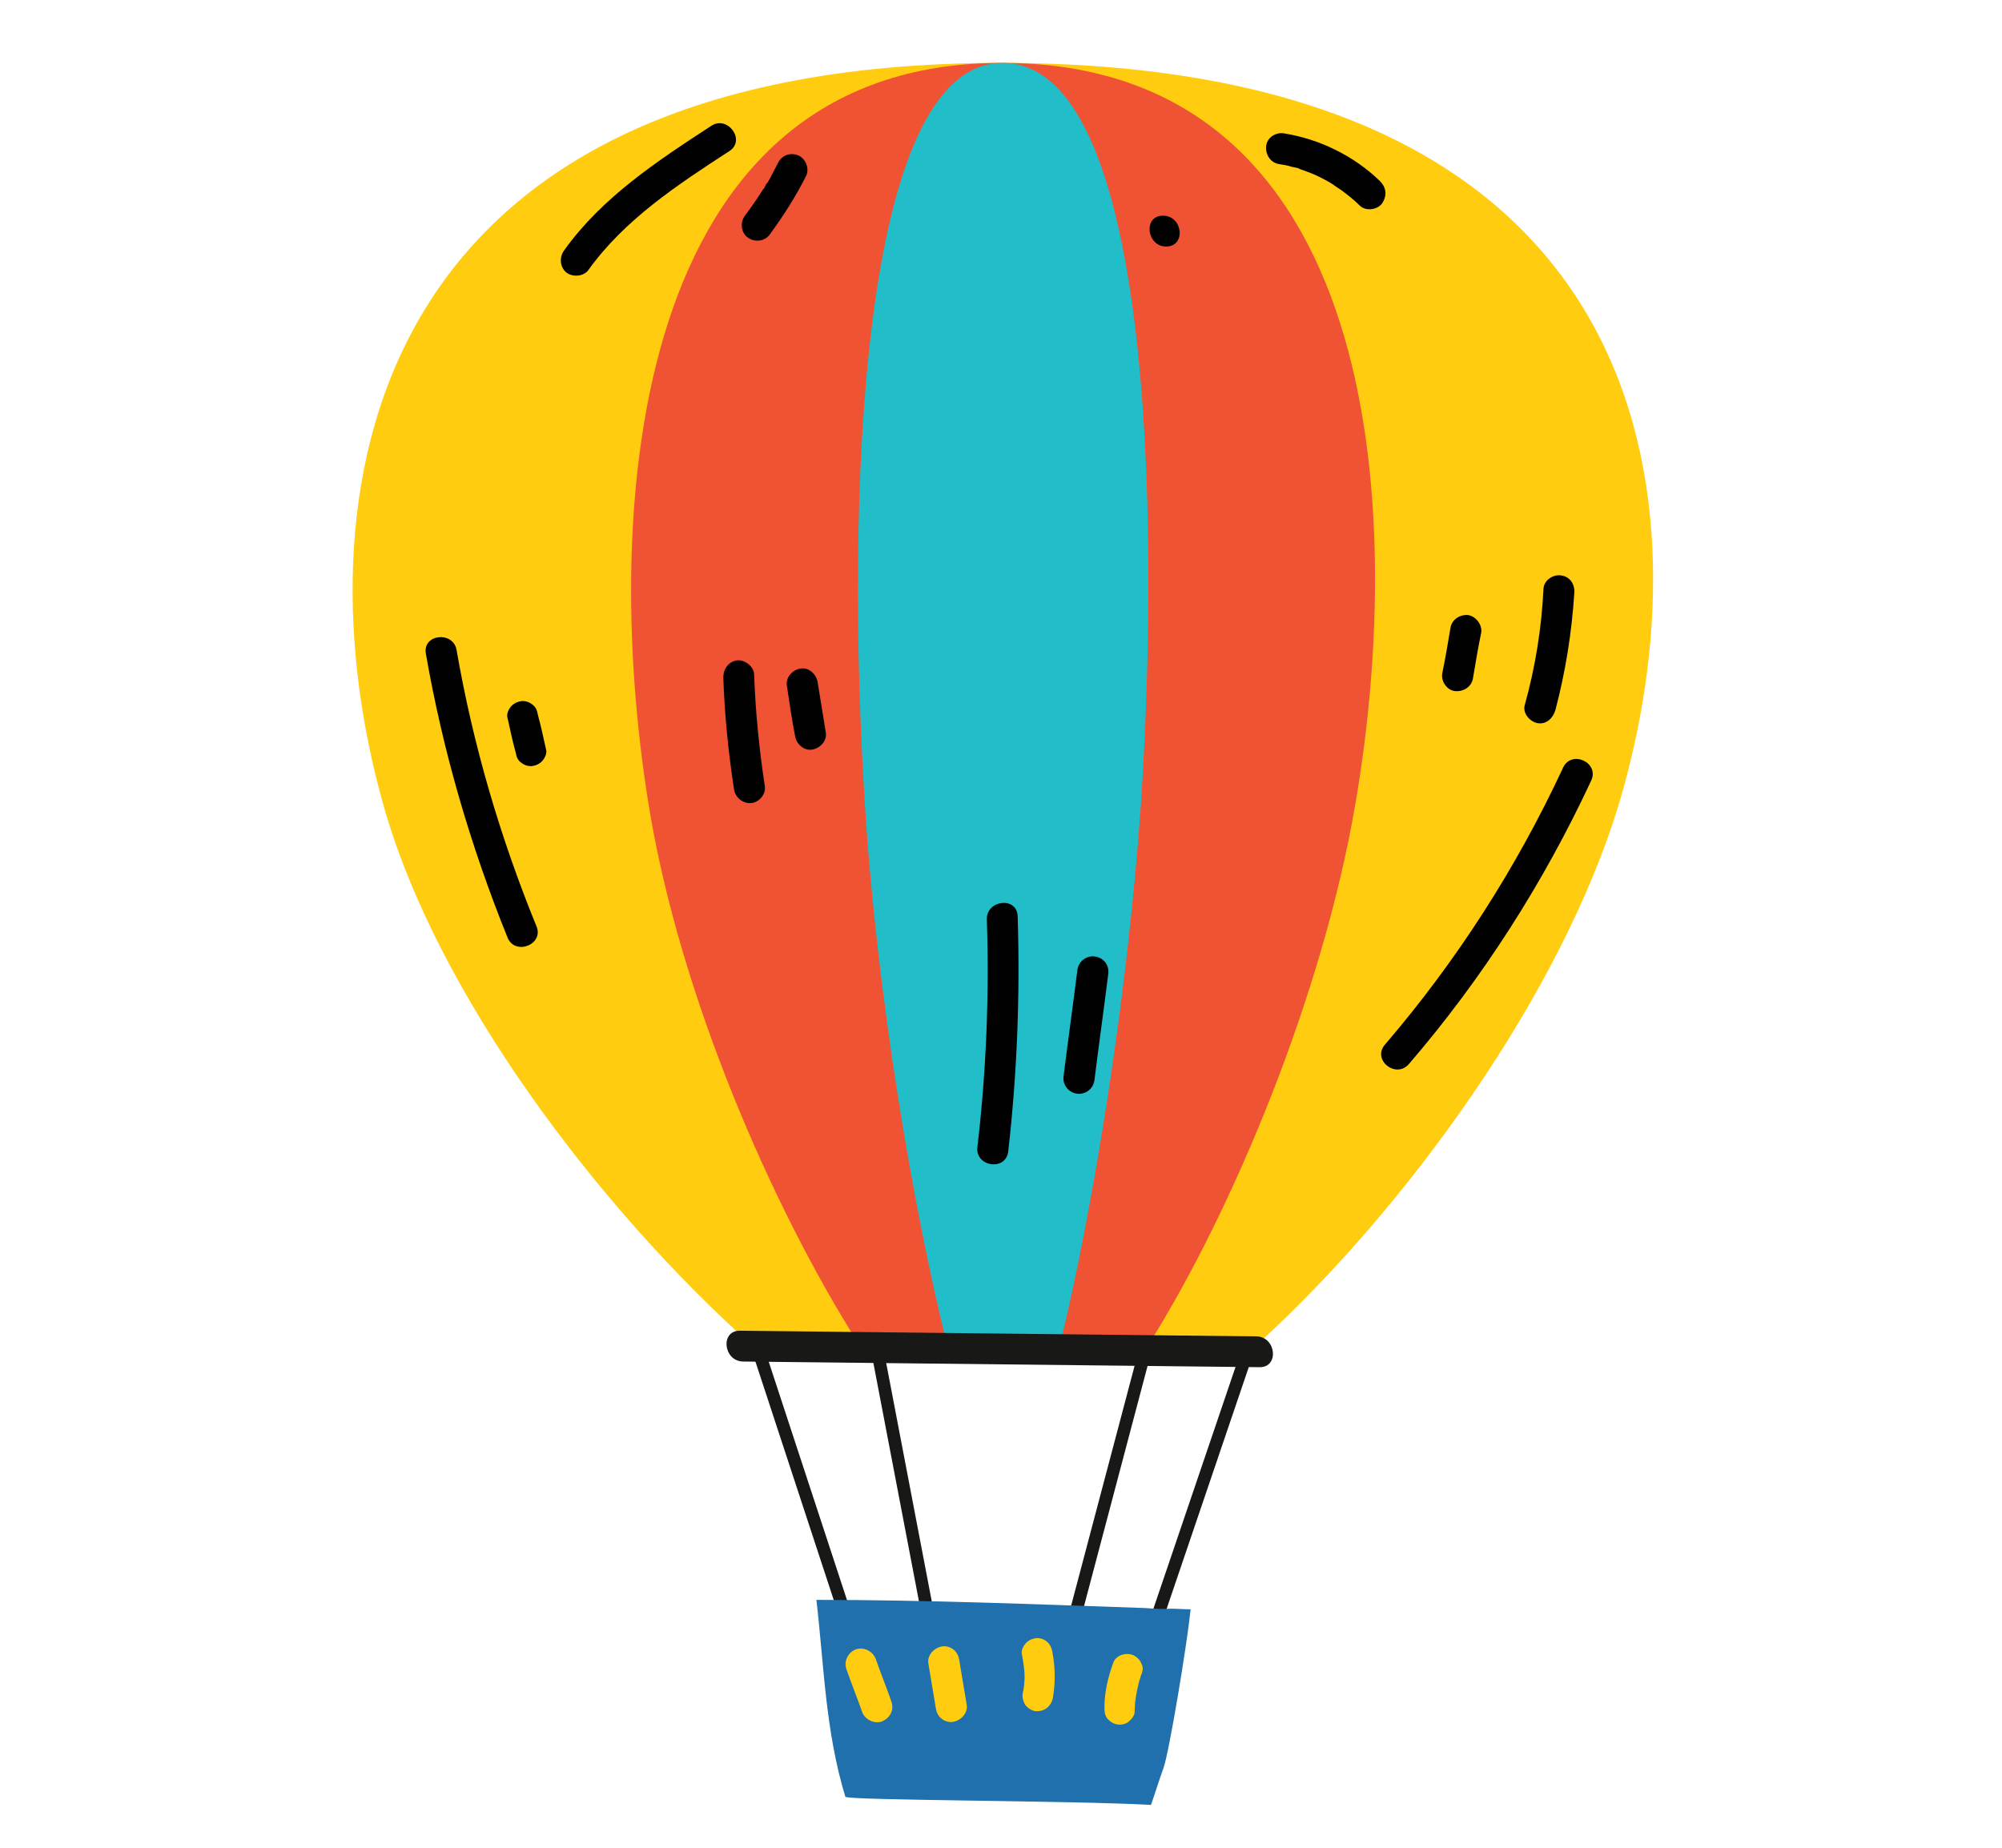 <svg xmlns="http://www.w3.org/2000/svg" xmlns:xlink="http://www.w3.org/1999/xlink" id="Layer_1" x="0px" y="0px" viewBox="0 0 318.3 293.9" style="enable-background:new 0 0 318.3 293.9;" xml:space="preserve"><style type="text/css">	.st0{fill:none;stroke:#181816;stroke-width:2;stroke-miterlimit:10;}	.st1{fill:#1F70AC;}	.st2{fill:#FFCC10;}	.st3{fill:#F05234;}	.st4{fill:#21BECA;}	.st5{fill:#181816;}	.st6{fill:#010101;}</style><g>	<polyline class="st0" points="137.1,202.2 150.1,270.2 167.4,270.2 186.1,199.5  "></polyline>	<polyline class="st0" points="184.3,256.2 205.6,193.5 114.7,196.2 118.3,207.8 140.3,274.8  "></polyline>	<path class="st1" d="M183,287c0.7-2,1.3-4,2-5.9c0.9-2.6,3.7-19.4,4.3-25.2c-1.1,0-2.1-0.1-3.2-0.1c-1.3,0.1-2.7,0-4-0.1   c-17.4-0.6-34.8-1.3-52.3-1.3c1.2,10.2,1.4,20.8,4.6,31.3C134.5,286.3,170.4,286.3,183,287z"></path>	<path class="st2" d="M159.1,10c-103,0-111.5,70.5-98.2,117.8c8.5,30.5,34.5,64.4,58.2,85.7h81.1c23.3-21.3,48-55.3,57.2-85.7   C271.5,80.6,264.4,10,159.1,10z"></path>	<path class="st3" d="M159.3,10c-58.9,0-63.8,70.5-56.2,117.8c4.9,30.5,19.8,64.4,33.3,85.7h46.4c13.3-21.3,27.5-55.3,32.7-85.7   C223.6,80.6,219.5,10,159.3,10z"></path>	<path class="st4" d="M159.4,10c-23,0-24.9,70.5-21.9,117.8c1.9,30.5,7.7,64.4,13,85.7h18.1c5.2-21.3,10.7-55.3,12.8-85.7   C184.5,80.6,182.9,10,159.4,10z"></path>	<path class="st5" d="M199.8,212.5c-27.4-0.3-54.8-0.6-82.2-0.9c-3.1,0-2.6,4.8,0.5,4.9c27.4,0.3,54.8,0.6,82.2,0.9   C203.4,217.4,202.9,212.6,199.8,212.5z"></path>	<g>		<path class="st6" d="M233.4,97.8c-1.3-0.1-2.6,0.7-2.8,2.1c-0.4,2.4-0.8,4.8-1.3,7.2c-0.2,1.3,0.8,2.7,2.1,2.8    c1.3,0.1,2.6-0.7,2.8-2.1c0.4-2.4,0.8-4.8,1.3-7.2C235.7,99.4,234.7,98,233.4,97.8z"></path>		<path class="st6" d="M248.2,91.5c-1.2-0.2-2.7,0.7-2.8,2.1c-0.3,6.3-1.3,12.5-3,18.6c-0.3,1.3,0.9,2.6,2.1,2.8    c1.4,0.2,2.4-0.8,2.8-2.1c1.6-6.1,2.6-12.3,3-18.6C250.4,93,249.7,91.7,248.2,91.5z"></path>		<path class="st6" d="M248.5,122.1c-7.4,15.9-16.9,30.7-28.3,44c-2.1,2.4,1.7,5.5,3.8,3.1c11.7-13.6,21.4-28.8,29-45.1    C254.3,121.2,249.8,119.2,248.5,122.1z"></path>		<path class="st6" d="M85.3,147.3c-5.8-14.2-10.1-28.9-12.7-43.9c-0.5-3.1-5.4-2.6-4.9,0.5c2.7,15.5,7.1,30.6,13,45.2    C81.9,152,86.5,150.2,85.3,147.3z"></path>		<path class="st6" d="M86.8,119.1c-0.4-1.8-0.8-3.7-1.3-5.5c-0.1-0.6-0.3-1.2-0.9-1.6c-0.5-0.4-1.2-0.6-1.8-0.5    c-0.6,0.1-1.2,0.4-1.6,0.9c-0.4,0.5-0.7,1.2-0.5,1.8c0.4,1.8,0.8,3.7,1.3,5.5c0.1,0.6,0.3,1.2,0.9,1.6c0.5,0.4,1.2,0.6,1.8,0.5    c0.6-0.1,1.2-0.4,1.6-0.9C86.7,120.4,87,119.7,86.8,119.1z"></path>		<path class="st6" d="M119.9,107.2c-0.1-1.3-1.5-2.3-2.7-2.2c-1.4,0.2-2.2,1.4-2.2,2.7c0.2,6,0.8,11.9,1.7,17.8    c0.2,1.3,1.4,2.3,2.7,2.2c1.3-0.1,2.4-1.4,2.2-2.7C120.7,119.1,120.1,113.1,119.9,107.2z"></path>		<path class="st6" d="M130,108.5c-0.2-1.3-1.4-2.4-2.7-2.2c-1.3,0.2-2.4,1.4-2.2,2.7c0.4,2.7,0.8,5.4,1.3,8    c0.2,1.3,1.4,2.4,2.7,2.2c1.3-0.2,2.4-1.4,2.2-2.7L130,108.5z"></path>		<path class="st6" d="M161.8,145.7c-0.1-3.2-5-2.6-4.9,0.5c0.4,12.1-0.1,24.2-1.5,36.2c-0.4,3.1,4.5,3.9,4.9,0.7    C161.7,170.8,162.2,158.3,161.8,145.7z"></path>		<path class="st6" d="M174.1,152.1c-1.3-0.2-2.6,0.7-2.8,2.1c-0.7,5.6-1.5,11.3-2.2,16.9c-0.2,1.3,0.7,2.6,2.1,2.8    c1.3,0.2,2.6-0.7,2.8-2.1c0.7-5.6,1.5-11.3,2.2-16.9C176.4,153.5,175.5,152.3,174.1,152.1z"></path>		<path class="st6" d="M113.1,20c-8.6,5.6-17.4,11.4-23.4,19.8c-0.8,1.1-0.7,2.6,0.3,3.5c1,0.8,2.7,0.7,3.5-0.3    c5.8-8.1,14.2-13.6,22.5-19C118.6,22.3,115.7,18.3,113.1,20z"></path>		<path class="st6" d="M126.9,24.7c-1.3-0.5-2.6,0-3.2,1.2c-0.4,0.8-0.8,1.5-1.2,2.3c-0.2,0.4-0.4,0.8-0.7,1.1    c-0.1,0.2-0.2,0.4-0.3,0.6c0,0,0,0.1-0.1,0.1c-0.9,1.4-1.9,2.9-2.9,4.2c-0.8,1-0.8,2.6,0.3,3.5c1,0.8,2.6,0.8,3.5-0.3    c2.2-3,4.2-6.1,5.9-9.5C128.7,26.8,128.1,25.2,126.9,24.7z"></path>		<path class="st6" d="M219.4,28.8c-4.1-4-9.6-6.7-15.3-7.6c-1.3-0.2-2.7,0.7-2.8,2.1c-0.1,1.3,0.7,2.6,2.1,2.8    c0.6,0.1,1.3,0.2,1.9,0.4c0.3,0.1,0.6,0.1,0.9,0.2c0,0,0.2,0,0.3,0.1c0.1,0,0.2,0.1,0.2,0.1c1.2,0.4,2.5,0.9,3.6,1.5    c0.6,0.3,1.1,0.6,1.6,0.9c0,0,0,0,0,0c0,0,0,0,0,0c0.1,0.1,0.3,0.2,0.4,0.3c0.3,0.2,0.6,0.4,0.9,0.6c1.1,0.8,2.1,1.6,3,2.5    c0.9,0.9,2.7,0.7,3.5-0.3C220.6,31.1,220.4,29.8,219.4,28.8z"></path>		<path class="st6" d="M184.9,34.3c-3.2,0-2.6,4.9,0.5,4.9C188.6,39.2,188.1,34.3,184.9,34.3z"></path>	</g>	<path class="st2" d="M181.5,264.6c-0.2-0.6-0.7-1.1-1.3-1.4c-1.2-0.5-2.8,0-3.2,1.2c-0.8,2.2-1.4,4.6-1.4,7c0,0.7,0,1.2,0.4,1.8   c0.4,0.5,1,0.9,1.6,1c0.6,0.1,1.3,0,1.8-0.4c0.5-0.4,1-1,1-1.6c0-1.6,0.3-3.2,0.7-4.8c0.1-0.3,0.2-0.6,0.3-1   C181.7,265.8,181.8,265.2,181.5,264.6z"></path>	<path class="st2" d="M167.3,262.6c-0.1-0.6-0.4-1.2-0.9-1.6c-0.5-0.4-1.2-0.6-1.8-0.5c-0.6,0.1-1.2,0.4-1.6,0.9   c-0.4,0.5-0.7,1.2-0.5,1.8c0.2,1.1,0.4,2.3,0.4,3.4c0,0.9-0.1,1.8-0.3,2.7c-0.1,0.6,0.1,1.3,0.4,1.8c0.4,0.5,1,0.9,1.6,1   c1.4,0.1,2.5-0.7,2.8-2.1C167.8,267.6,167.8,265.1,167.3,262.6z"></path>	<path class="st2" d="M152.5,263.9c-0.1-0.6-0.4-1.2-0.9-1.6c-0.5-0.4-1.2-0.6-1.8-0.5c-1.3,0.2-2.4,1.4-2.2,2.7   c0.4,2.4,0.8,4.8,1.2,7.2c0.1,0.6,0.4,1.2,0.9,1.6c0.5,0.4,1.2,0.6,1.8,0.5c1.3-0.2,2.4-1.4,2.2-2.7   C153.3,268.7,152.9,266.3,152.5,263.9z"></path>	<path class="st2" d="M141.7,270.5c-0.8-2.3-1.7-4.5-2.5-6.8c-0.5-1.2-2-1.9-3.2-1.4c-1.2,0.5-1.9,1.9-1.4,3.2   c0.8,2.3,1.7,4.5,2.5,6.8c0.5,1.2,2,1.9,3.2,1.4C141.6,273.1,142.2,271.8,141.7,270.5z"></path></g><g></g><g></g><g></g><g></g><g></g><g></g></svg>